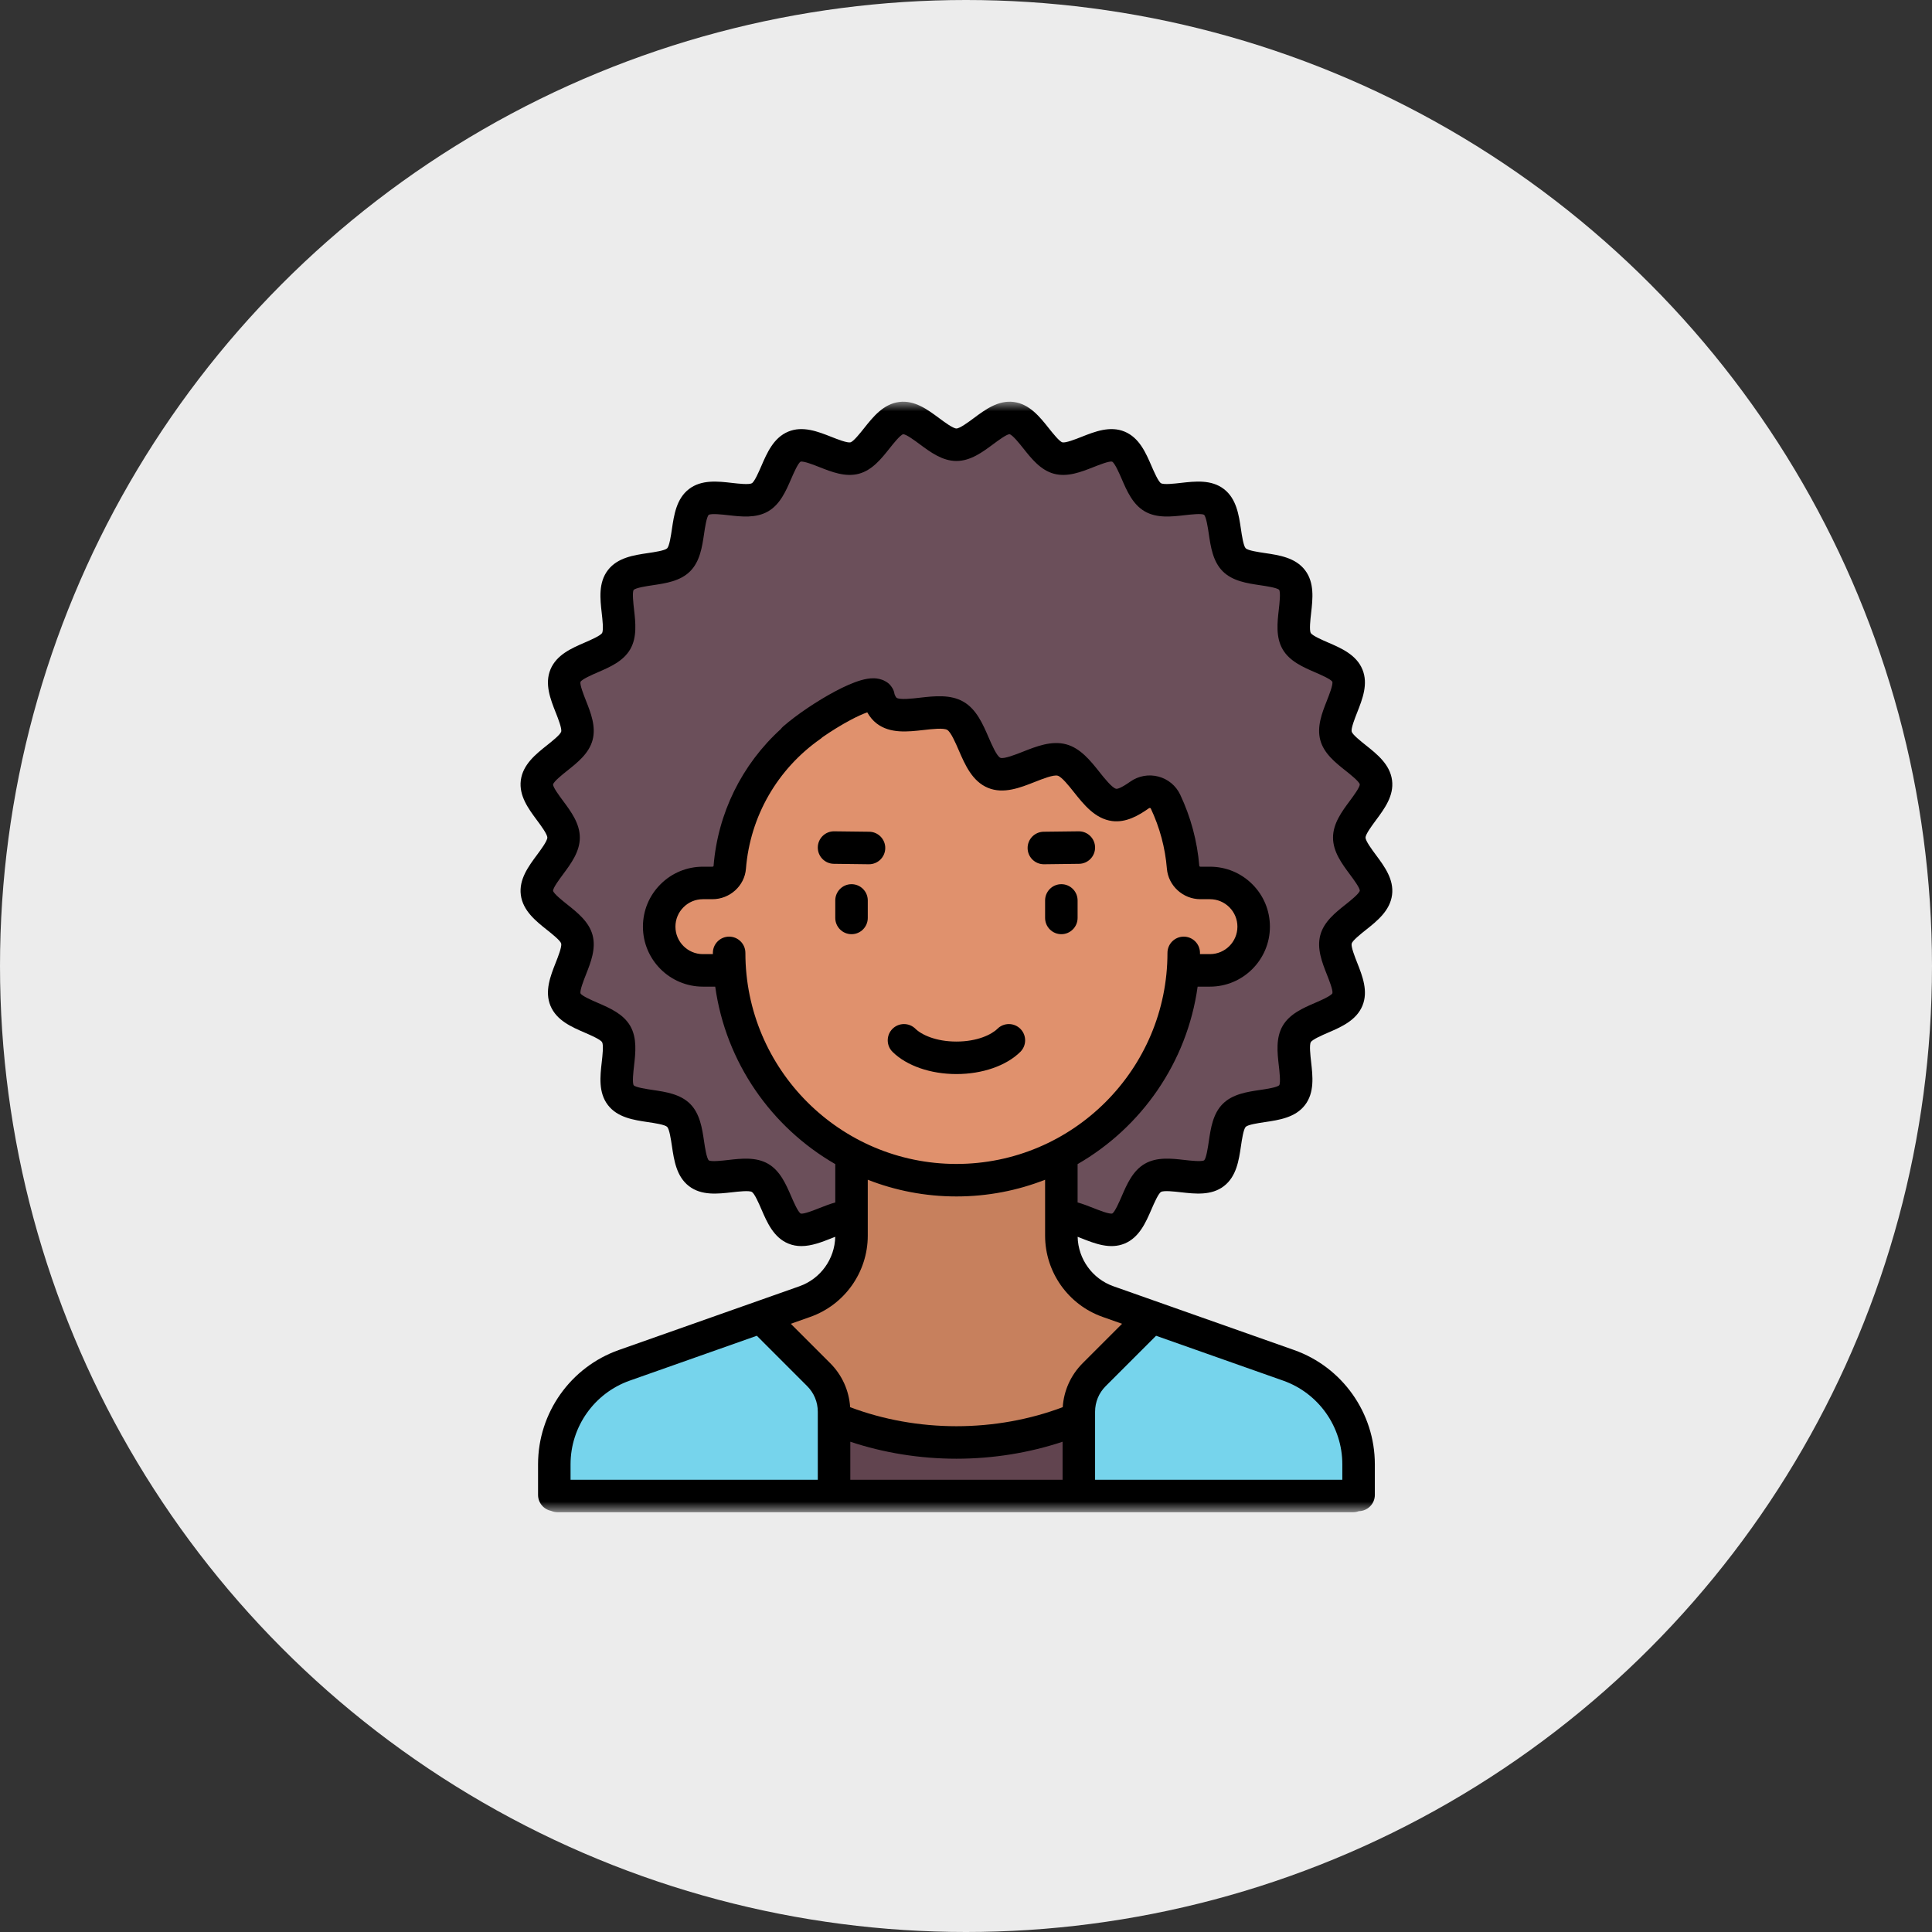 <svg width="101" height="101" viewBox="0 0 101 101" fill="none" xmlns="http://www.w3.org/2000/svg">
<rect x="0" y="0" width="101" height="101" fill="#333333" stroke="none"/>
<circle cx="50.5" cy="50.5" r="50.5" fill="#ECECEC"/>
<mask id="mask0_39_416" style="mask-type:luminance" maskUnits="userSpaceOnUse" x="21" y="21" width="58" height="58">
<path d="M79 21H21V79H79V21Z" fill="white"/>
</mask>
<g mask="url(#mask0_39_416)">
<path d="M71.93 40.9C71.809 39.968 70.081 39.36 69.842 38.469C69.6 37.563 70.793 36.175 70.438 35.32C70.08 34.456 68.253 34.319 67.789 33.517C67.322 32.709 68.113 31.058 67.547 30.322C66.979 29.583 65.18 29.922 64.522 29.265C63.864 28.607 64.203 26.807 63.465 26.239C62.728 25.674 61.077 26.465 60.269 25.997C59.467 25.533 59.33 23.707 58.466 23.349C57.612 22.994 56.224 24.187 55.318 23.945C54.427 23.707 53.82 21.979 52.887 21.857C51.975 21.738 50.944 23.25 50 23.25C49.056 23.25 48.025 21.738 47.114 21.857C46.181 21.979 45.573 23.707 44.682 23.945C43.776 24.187 42.388 22.995 41.533 23.349C40.669 23.707 40.532 25.534 39.73 25.998C38.922 26.466 37.271 25.674 36.535 26.24C35.796 26.808 36.136 28.608 35.478 29.266C34.82 29.923 33.02 29.584 32.453 30.323C31.887 31.059 32.678 32.71 32.211 33.518C31.747 34.32 29.92 34.457 29.562 35.321C29.208 36.175 30.4 37.563 30.158 38.469C29.92 39.36 28.192 39.968 28.07 40.9C27.951 41.812 29.463 42.843 29.463 43.787C29.463 44.731 27.951 45.762 28.07 46.674C28.192 47.606 29.92 48.214 30.158 49.105C30.4 50.011 29.208 51.4 29.562 52.254C29.92 53.118 31.747 53.255 32.211 54.057C32.679 54.865 31.888 56.516 32.454 57.252C33.021 57.991 34.821 57.652 35.479 58.309C36.136 58.967 35.797 60.767 36.536 61.335C37.272 61.901 38.923 61.109 39.731 61.577C40.533 62.041 40.67 63.867 41.534 64.226C42.337 64.559 43.614 63.523 44.516 63.601H55.485C56.387 63.523 57.664 64.558 58.467 64.225C59.331 63.867 59.468 62.04 60.27 61.576C61.078 61.109 62.73 61.9 63.466 61.334C64.204 60.766 63.865 58.966 64.523 58.309C65.18 57.651 66.98 57.99 67.548 57.252C68.114 56.515 67.322 54.864 67.79 54.056C68.254 53.254 70.081 53.117 70.439 52.253C70.793 51.399 69.6 50.011 69.842 49.105C70.081 48.214 71.809 47.606 71.93 46.674C72.049 45.762 70.537 44.731 70.537 43.787C70.537 42.843 72.049 41.812 71.93 40.9Z" fill="#6B4F5A"/>
<path d="M67.974 71.59L57.923 68.043C56.462 67.527 55.484 66.145 55.484 64.595V58.956H44.516V64.595C44.516 66.145 43.538 67.527 42.076 68.043L32.026 71.59C30.199 72.235 28.977 73.962 28.977 75.9H71.023C71.023 73.962 69.801 72.235 67.974 71.59Z" fill="#C7805D"/>
<path d="M41.774 73.53L43.602 78.15H56.398L58.226 73.53C55.731 74.721 52.95 75.408 50 75.408C47.05 75.408 44.269 74.721 41.774 73.53Z" fill="#61444F"/>
<path d="M63.254 46.159H61.836C61.711 44.516 61.243 42.972 60.519 41.583C60.359 41.602 60.202 41.657 60.061 41.762C59.571 42.126 59.087 42.418 58.629 42.355C57.498 42.2 56.76 39.995 55.679 39.691C54.581 39.382 52.896 40.904 51.859 40.452C50.811 39.995 50.645 37.664 49.671 37.072C48.691 36.476 46.687 37.485 45.794 36.763C45.609 36.614 45.492 36.382 45.398 36.124C41.395 37.812 38.51 41.628 38.164 46.159H36.746C35.484 46.159 34.461 47.182 34.461 48.444C34.461 49.706 35.484 50.729 36.746 50.729H38.164C38.632 56.863 43.746 61.698 50 61.698C56.254 61.698 61.368 56.863 61.836 50.729H63.254C64.516 50.729 65.539 49.706 65.539 48.444C65.539 47.182 64.516 46.159 63.254 46.159Z" fill="#E0916D"/>
<path d="M67.974 71.59L60.213 68.851L57.202 71.863C56.687 72.377 56.398 73.075 56.398 73.802V78.15H71.023C71.023 75.408 70.495 72.48 67.974 71.59Z" fill="#76D4EC"/>
<path d="M32.026 71.59L39.787 68.851L42.798 71.863C43.313 72.377 43.602 73.075 43.602 73.802V78.15L29.27 78.108C29.27 78.108 28.977 77.143 28.977 75.9C28.977 73.962 30.199 72.235 32.026 71.59Z" fill="#76D4EC"/>
<path d="M50 56.149C51.355 56.149 52.603 55.716 53.339 54.99C53.673 54.66 53.676 54.123 53.347 53.789C53.017 53.455 52.48 53.451 52.145 53.78C51.833 54.089 51.083 54.45 50 54.45C48.917 54.45 48.168 54.089 47.855 53.78C47.521 53.451 46.983 53.455 46.653 53.788C46.324 54.123 46.327 54.66 46.661 54.99C47.397 55.716 48.645 56.149 50 56.149Z" fill="black"/>
<path d="M44.516 46.223C44.047 46.223 43.666 46.604 43.666 47.073V47.987C43.666 48.456 44.047 48.837 44.516 48.837C44.985 48.837 45.365 48.456 45.365 47.987V47.073C45.365 46.604 44.985 46.223 44.516 46.223Z" fill="black"/>
<path d="M55.484 46.223C55.015 46.223 54.635 46.604 54.635 47.073V47.987C54.635 48.456 55.015 48.837 55.484 48.837C55.953 48.837 56.334 48.456 56.334 47.987V47.073C56.334 46.604 55.953 46.223 55.484 46.223Z" fill="black"/>
<path d="M42.752 44.298C42.746 44.767 43.122 45.153 43.591 45.158L45.419 45.181H45.43C45.894 45.181 46.273 44.807 46.279 44.341C46.285 43.872 45.909 43.487 45.44 43.481L43.612 43.459C43.144 43.451 42.758 43.829 42.752 44.298Z" fill="black"/>
<path fill-rule="evenodd" clip-rule="evenodd" d="M71.387 43.787C71.387 43.611 71.724 43.157 71.926 42.885L71.926 42.885L71.926 42.884C72.373 42.283 72.879 41.601 72.773 40.791C72.665 39.962 71.991 39.427 71.396 38.954L71.395 38.953C71.154 38.761 70.707 38.406 70.663 38.25C70.619 38.084 70.825 37.562 70.948 37.249L70.949 37.248L70.949 37.247C71.225 36.547 71.538 35.754 71.223 34.995C70.905 34.227 70.117 33.886 69.422 33.586L69.421 33.586C69.136 33.462 68.606 33.233 68.524 33.091C68.44 32.946 68.503 32.389 68.541 32.057C68.627 31.308 68.724 30.458 68.221 29.804C67.716 29.148 66.869 29.022 66.122 28.912L66.122 28.912C65.792 28.863 65.24 28.781 65.122 28.664C65.005 28.546 64.923 27.994 64.874 27.664V27.664C64.763 26.916 64.638 26.07 63.982 25.566C63.328 25.063 62.479 25.16 61.73 25.245L61.73 25.245C61.397 25.283 60.841 25.347 60.695 25.262C60.553 25.18 60.324 24.65 60.2 24.365C59.9 23.67 59.559 22.882 58.791 22.564C58.032 22.249 57.238 22.562 56.539 22.838C56.226 22.962 55.703 23.168 55.537 23.124C55.381 23.081 55.025 22.632 54.833 22.391C54.361 21.797 53.825 21.122 52.997 21.014C52.186 20.908 51.504 21.415 50.903 21.861C50.631 22.063 50.176 22.4 50 22.4C49.824 22.4 49.369 22.063 49.098 21.861L49.097 21.861C48.496 21.414 47.814 20.909 47.004 21.014C46.176 21.122 45.64 21.796 45.167 22.391C44.976 22.632 44.619 23.081 44.463 23.124C44.297 23.168 43.774 22.962 43.461 22.838L43.461 22.838C42.761 22.562 41.968 22.249 41.208 22.564C40.441 22.882 40.1 23.67 39.799 24.366C39.676 24.65 39.447 25.181 39.305 25.263C39.159 25.347 38.602 25.284 38.27 25.246C37.521 25.16 36.672 25.064 36.017 25.567C35.361 26.071 35.236 26.918 35.125 27.665L35.125 27.665C35.076 27.995 34.995 28.547 34.877 28.665C34.76 28.782 34.208 28.864 33.877 28.913L33.877 28.913C33.13 29.023 32.283 29.149 31.779 29.805C31.276 30.459 31.373 31.308 31.458 32.057L31.458 32.058C31.496 32.39 31.56 32.946 31.475 33.092C31.393 33.234 30.865 33.462 30.58 33.586L30.578 33.587C29.883 33.887 29.095 34.228 28.777 34.996C28.462 35.755 28.775 36.548 29.051 37.248L29.052 37.248C29.175 37.561 29.382 38.084 29.337 38.25C29.294 38.406 28.845 38.762 28.604 38.954L28.604 38.954C28.009 39.427 27.335 39.963 27.227 40.79C27.122 41.601 27.628 42.283 28.074 42.884C28.276 43.156 28.613 43.611 28.613 43.787C28.613 43.963 28.276 44.417 28.075 44.689L28.074 44.69C27.628 45.291 27.122 45.973 27.227 46.783C27.335 47.611 28.009 48.147 28.604 48.62L28.605 48.621C28.846 48.812 29.294 49.168 29.337 49.324C29.381 49.49 29.175 50.013 29.052 50.325L29.051 50.327C28.775 51.026 28.462 51.819 28.777 52.579C29.095 53.347 29.884 53.688 30.579 53.988C30.864 54.111 31.394 54.341 31.476 54.483C31.56 54.629 31.497 55.185 31.459 55.517C31.373 56.267 31.277 57.116 31.78 57.77C32.284 58.426 33.131 58.551 33.878 58.662L33.879 58.662C34.209 58.711 34.761 58.793 34.878 58.91C34.995 59.028 35.077 59.58 35.126 59.91V59.91C35.237 60.657 35.362 61.504 36.018 62.008C36.672 62.511 37.521 62.414 38.27 62.329L38.271 62.329L38.272 62.329C38.604 62.291 39.16 62.228 39.306 62.312C39.447 62.394 39.677 62.924 39.8 63.209C40.1 63.904 40.441 64.692 41.209 65.01C41.435 65.104 41.664 65.142 41.893 65.142C42.432 65.142 42.969 64.93 43.461 64.736L43.461 64.736C43.526 64.71 43.595 64.683 43.664 64.656C43.639 65.819 42.894 66.853 41.794 67.242L32.354 70.574C29.826 71.466 28.128 73.866 28.128 76.546V78.15C28.128 78.563 28.422 78.906 28.811 78.984C28.917 79.031 29.033 79.057 29.156 79.057H70.731C70.838 79.057 70.942 79.037 71.037 79C71.499 78.992 71.873 78.615 71.873 78.15V76.546C71.873 73.866 70.174 71.466 67.647 70.574L58.206 67.242C57.106 66.853 56.362 65.819 56.336 64.656C56.406 64.683 56.474 64.71 56.539 64.736L56.539 64.736C57.239 65.012 58.032 65.325 58.792 65.01C59.56 64.692 59.901 63.904 60.201 63.209C60.325 62.924 60.554 62.393 60.696 62.311C60.842 62.227 61.398 62.29 61.73 62.328H61.731C62.48 62.413 63.329 62.51 63.983 62.007C64.639 61.503 64.765 60.656 64.875 59.909L64.875 59.908C64.924 59.578 65.006 59.027 65.123 58.909C65.241 58.792 65.793 58.71 66.123 58.661C66.87 58.55 67.717 58.425 68.221 57.769C68.724 57.115 68.627 56.266 68.542 55.517L68.542 55.516C68.504 55.184 68.441 54.627 68.525 54.482C68.607 54.34 69.135 54.111 69.42 53.988L69.422 53.987C70.117 53.687 70.905 53.346 71.224 52.578C71.538 51.819 71.225 51.026 70.949 50.326L70.949 50.326C70.825 50.013 70.619 49.49 70.663 49.324C70.707 49.168 71.154 48.812 71.395 48.62L71.396 48.62C71.991 48.147 72.665 47.612 72.773 46.783C72.879 45.973 72.373 45.291 71.926 44.69C71.724 44.418 71.387 43.963 71.387 43.787ZM70.173 77.357V76.546C70.173 74.585 68.931 72.829 67.081 72.176L60.436 69.83L57.802 72.464C57.445 72.821 57.248 73.296 57.248 73.802V77.357H70.173ZM55.549 77.357V75.37C53.799 75.953 51.904 76.258 50 76.258C48.096 76.258 46.201 75.953 44.452 75.37V77.357H55.549ZM42.752 77.357V73.802C42.752 73.296 42.555 72.821 42.198 72.464L39.565 69.83L32.919 72.176C31.07 72.829 29.827 74.585 29.827 76.546V77.357H42.752ZM57.641 68.844L58.659 69.204L56.601 71.262C55.979 71.884 55.614 72.694 55.557 73.563C53.833 74.215 51.924 74.559 50 74.559C48.076 74.559 46.167 74.215 44.443 73.563C44.386 72.694 44.021 71.884 43.399 71.262L41.341 69.204L42.359 68.844C44.157 68.209 45.365 66.502 45.365 64.595V61.674C46.802 62.237 48.366 62.547 50 62.547C51.634 62.547 53.198 62.237 54.635 61.674V64.595C54.635 66.502 55.843 68.209 57.641 68.844ZM70.339 47.29L70.338 47.29C69.808 47.711 69.208 48.189 69.022 48.886C68.832 49.593 69.117 50.314 69.368 50.95C69.482 51.238 69.694 51.775 69.655 51.925C69.576 52.069 69.037 52.303 68.747 52.428C68.124 52.697 67.417 53.003 67.054 53.631C66.689 54.262 66.776 55.031 66.853 55.709L66.854 55.709C66.889 56.019 66.955 56.596 66.876 56.731C66.763 56.849 66.187 56.934 65.876 56.98L65.874 56.98C65.2 57.08 64.436 57.193 63.922 57.708C63.407 58.222 63.294 58.986 63.194 59.66L63.194 59.662C63.148 59.973 63.063 60.548 62.951 60.658C62.81 60.741 62.233 60.675 61.923 60.64L61.923 60.64H61.922C61.245 60.562 60.476 60.475 59.845 60.84C59.217 61.203 58.912 61.91 58.642 62.533L58.642 62.534C58.516 62.824 58.283 63.363 58.146 63.439C57.988 63.481 57.455 63.27 57.166 63.156L57.163 63.155C56.891 63.047 56.615 62.939 56.334 62.861V60.857C59.67 58.936 62.057 55.547 62.609 51.579H63.254C64.982 51.579 66.388 50.172 66.388 48.444C66.388 47.606 66.062 46.819 65.47 46.227C64.878 45.635 64.091 45.309 63.254 45.309L62.756 45.309C62.724 45.309 62.697 45.288 62.696 45.27C62.59 43.978 62.254 42.724 61.698 41.543C61.478 41.075 61.063 40.73 60.559 40.597C60.051 40.464 59.514 40.56 59.086 40.863C58.566 41.23 58.398 41.242 58.359 41.237C58.153 41.21 57.727 40.675 57.473 40.355L57.473 40.354C57.009 39.771 56.483 39.11 55.733 38.91C54.971 38.706 54.178 39.019 53.477 39.296L53.472 39.298C53.122 39.437 52.477 39.691 52.298 39.616C52.11 39.539 51.84 38.916 51.679 38.542L51.678 38.541C51.381 37.854 51.045 37.077 50.369 36.686C49.689 36.292 48.844 36.389 48.098 36.473L48.096 36.474L48.096 36.474C47.694 36.52 47.024 36.596 46.867 36.475C46.865 36.473 46.821 36.438 46.763 36.287C46.744 36.148 46.69 36.013 46.599 35.894C46.518 35.774 46.408 35.679 46.282 35.615C46.069 35.493 45.845 35.463 45.695 35.459C45.456 35.452 45.217 35.502 45.014 35.56C44.599 35.679 44.121 35.896 43.654 36.145C42.714 36.645 41.653 37.359 40.946 37.974C40.897 38.017 40.854 38.064 40.817 38.115C38.784 39.966 37.523 42.512 37.303 45.28C37.299 45.288 37.275 45.309 37.241 45.309L36.746 45.309C35.909 45.309 35.122 45.635 34.53 46.227C33.937 46.819 33.611 47.606 33.611 48.444C33.611 50.172 35.017 51.579 36.746 51.579H37.39C37.943 55.547 40.33 58.936 43.666 60.857V62.861C43.385 62.939 43.108 63.048 42.836 63.155L42.833 63.156C42.544 63.271 42.011 63.481 41.861 63.442C41.717 63.363 41.484 62.824 41.359 62.534C41.089 61.911 40.783 61.204 40.156 60.841C39.524 60.475 38.756 60.563 38.078 60.64H38.078L38.077 60.64C37.767 60.676 37.19 60.741 37.055 60.663C36.938 60.549 36.852 59.973 36.806 59.662L36.806 59.661C36.706 58.987 36.593 58.223 36.079 57.708C35.564 57.194 34.8 57.081 34.126 56.981C33.816 56.935 33.238 56.849 33.129 56.738C33.045 56.597 33.111 56.02 33.147 55.709V55.709C33.224 55.031 33.311 54.263 32.946 53.631C32.583 53.004 31.876 52.698 31.253 52.428L31.253 52.428C30.963 52.303 30.423 52.07 30.348 51.932C30.305 51.776 30.517 51.24 30.631 50.951L30.631 50.95C30.883 50.314 31.167 49.593 30.978 48.885C30.792 48.188 30.191 47.711 29.661 47.289C29.412 47.091 28.948 46.722 28.912 46.569C28.914 46.408 29.242 45.967 29.438 45.703L29.438 45.702C29.848 45.15 30.312 44.524 30.312 43.787C30.312 43.049 29.848 42.423 29.438 41.871L29.438 41.871L29.437 41.87C29.241 41.605 28.914 41.165 28.912 41.012C28.948 40.851 29.412 40.482 29.661 40.284C30.191 39.863 30.792 39.385 30.978 38.688C31.167 37.981 30.883 37.26 30.631 36.624C30.517 36.335 30.306 35.799 30.345 35.649C30.423 35.505 30.963 35.271 31.252 35.146C31.876 34.876 32.583 34.571 32.946 33.943C33.311 33.311 33.224 32.543 33.146 31.865L33.146 31.864C33.111 31.554 33.045 30.977 33.124 30.843C33.237 30.725 33.813 30.64 34.124 30.594L34.126 30.593C34.8 30.494 35.563 30.381 36.078 29.866C36.593 29.352 36.706 28.588 36.806 27.914C36.851 27.603 36.937 27.026 37.049 26.916C37.189 26.833 37.764 26.898 38.075 26.934L38.077 26.934C38.755 27.011 39.523 27.099 40.155 26.733C40.783 26.37 41.088 25.664 41.358 25.04L41.358 25.04L41.359 25.039C41.484 24.748 41.717 24.211 41.854 24.135C42.011 24.093 42.546 24.304 42.834 24.418L42.837 24.419C43.473 24.67 44.193 24.955 44.901 24.766C45.599 24.579 46.076 23.979 46.497 23.449C46.695 23.199 47.064 22.735 47.217 22.7C47.379 22.702 47.821 23.03 48.085 23.226C48.637 23.635 49.262 24.099 50 24.099C50.738 24.099 51.363 23.635 51.915 23.226L51.917 23.224C52.181 23.028 52.621 22.702 52.775 22.699C52.936 22.735 53.305 23.199 53.503 23.449L53.503 23.449C53.924 23.979 54.401 24.579 55.098 24.766C55.806 24.955 56.527 24.67 57.163 24.419L57.164 24.419C57.453 24.305 57.988 24.093 58.138 24.132C58.282 24.211 58.516 24.75 58.641 25.04C58.91 25.663 59.216 26.37 59.844 26.733C60.475 27.099 61.244 27.011 61.922 26.934L61.922 26.934C62.232 26.898 62.809 26.833 62.944 26.911C63.061 27.025 63.147 27.601 63.193 27.911L63.193 27.913C63.293 28.587 63.406 29.351 63.921 29.866C64.435 30.38 65.199 30.493 65.873 30.593C66.183 30.639 66.761 30.724 66.871 30.836C66.954 30.977 66.888 31.554 66.853 31.864C66.775 32.542 66.688 33.311 67.053 33.943C67.416 34.57 68.123 34.876 68.746 35.145L68.747 35.146C69.037 35.271 69.576 35.504 69.651 35.642C69.694 35.798 69.482 36.334 69.368 36.623V36.623L69.368 36.624L69.368 36.624C69.117 37.26 68.832 37.981 69.021 38.689C69.207 39.386 69.808 39.863 70.338 40.285L70.339 40.285C70.589 40.484 71.052 40.852 71.087 41.005C71.085 41.166 70.757 41.607 70.562 41.871L70.561 41.872C70.151 42.424 69.687 43.05 69.687 43.787C69.687 44.525 70.151 45.151 70.561 45.702L70.563 45.705C70.759 45.969 71.085 46.409 71.088 46.562C71.052 46.722 70.589 47.091 70.34 47.289L70.339 47.29ZM45.831 37.823C45.636 37.672 45.472 37.479 45.338 37.24C45.103 37.322 44.8 37.459 44.452 37.645C43.974 37.899 43.462 38.216 42.999 38.537C42.966 38.57 42.929 38.6 42.89 38.628C40.633 40.21 39.214 42.684 38.996 45.417C38.925 46.309 38.154 47.008 37.241 47.008L36.746 47.008C36.362 47.008 36.002 47.157 35.731 47.429C35.46 47.7 35.31 48.06 35.31 48.444C35.31 49.235 35.954 49.879 36.746 49.879H37.268C37.268 49.87 37.268 49.86 37.268 49.85C37.267 49.838 37.267 49.827 37.267 49.815C37.267 49.346 37.648 48.965 38.117 48.965C38.586 48.965 38.967 49.346 38.967 49.815C38.967 55.898 43.916 60.848 49.999 60.848C56.083 60.848 61.032 55.898 61.032 49.815C61.032 49.346 61.413 48.965 61.882 48.965C62.351 48.965 62.732 49.346 62.732 49.815C62.732 49.818 62.732 49.822 62.732 49.825C62.731 49.834 62.731 49.842 62.731 49.85C62.731 49.86 62.731 49.87 62.731 49.879H63.253C64.045 49.879 64.689 49.235 64.689 48.444C64.689 48.06 64.539 47.7 64.268 47.429C63.997 47.158 63.637 47.008 63.253 47.008L62.756 47.008C61.846 47.009 61.075 46.306 61.002 45.409C60.913 44.32 60.63 43.263 60.161 42.267C60.158 42.261 60.151 42.248 60.126 42.241C60.111 42.237 60.088 42.235 60.066 42.251C59.521 42.636 58.865 43.016 58.139 42.922C57.25 42.806 56.662 42.065 56.142 41.412C55.888 41.091 55.502 40.607 55.294 40.551C55.074 40.492 54.512 40.714 54.102 40.876H54.101C53.333 41.18 52.462 41.524 51.647 41.186C50.823 40.844 50.449 39.979 50.119 39.216L50.119 39.215L50.118 39.214C49.954 38.836 49.708 38.266 49.518 38.156C49.324 38.044 48.727 38.112 48.291 38.162L48.289 38.162C47.466 38.256 46.534 38.362 45.831 37.823Z" fill="black"/>
<path d="M54.57 45.181H54.581L56.409 45.158C56.878 45.153 57.254 44.767 57.248 44.298C57.242 43.833 56.863 43.459 56.398 43.459C56.395 43.459 56.391 43.459 56.388 43.459L54.56 43.481C54.091 43.487 53.715 43.872 53.721 44.341C53.726 44.807 54.105 45.181 54.57 45.181Z" fill="black"/>
</g>
</svg>
